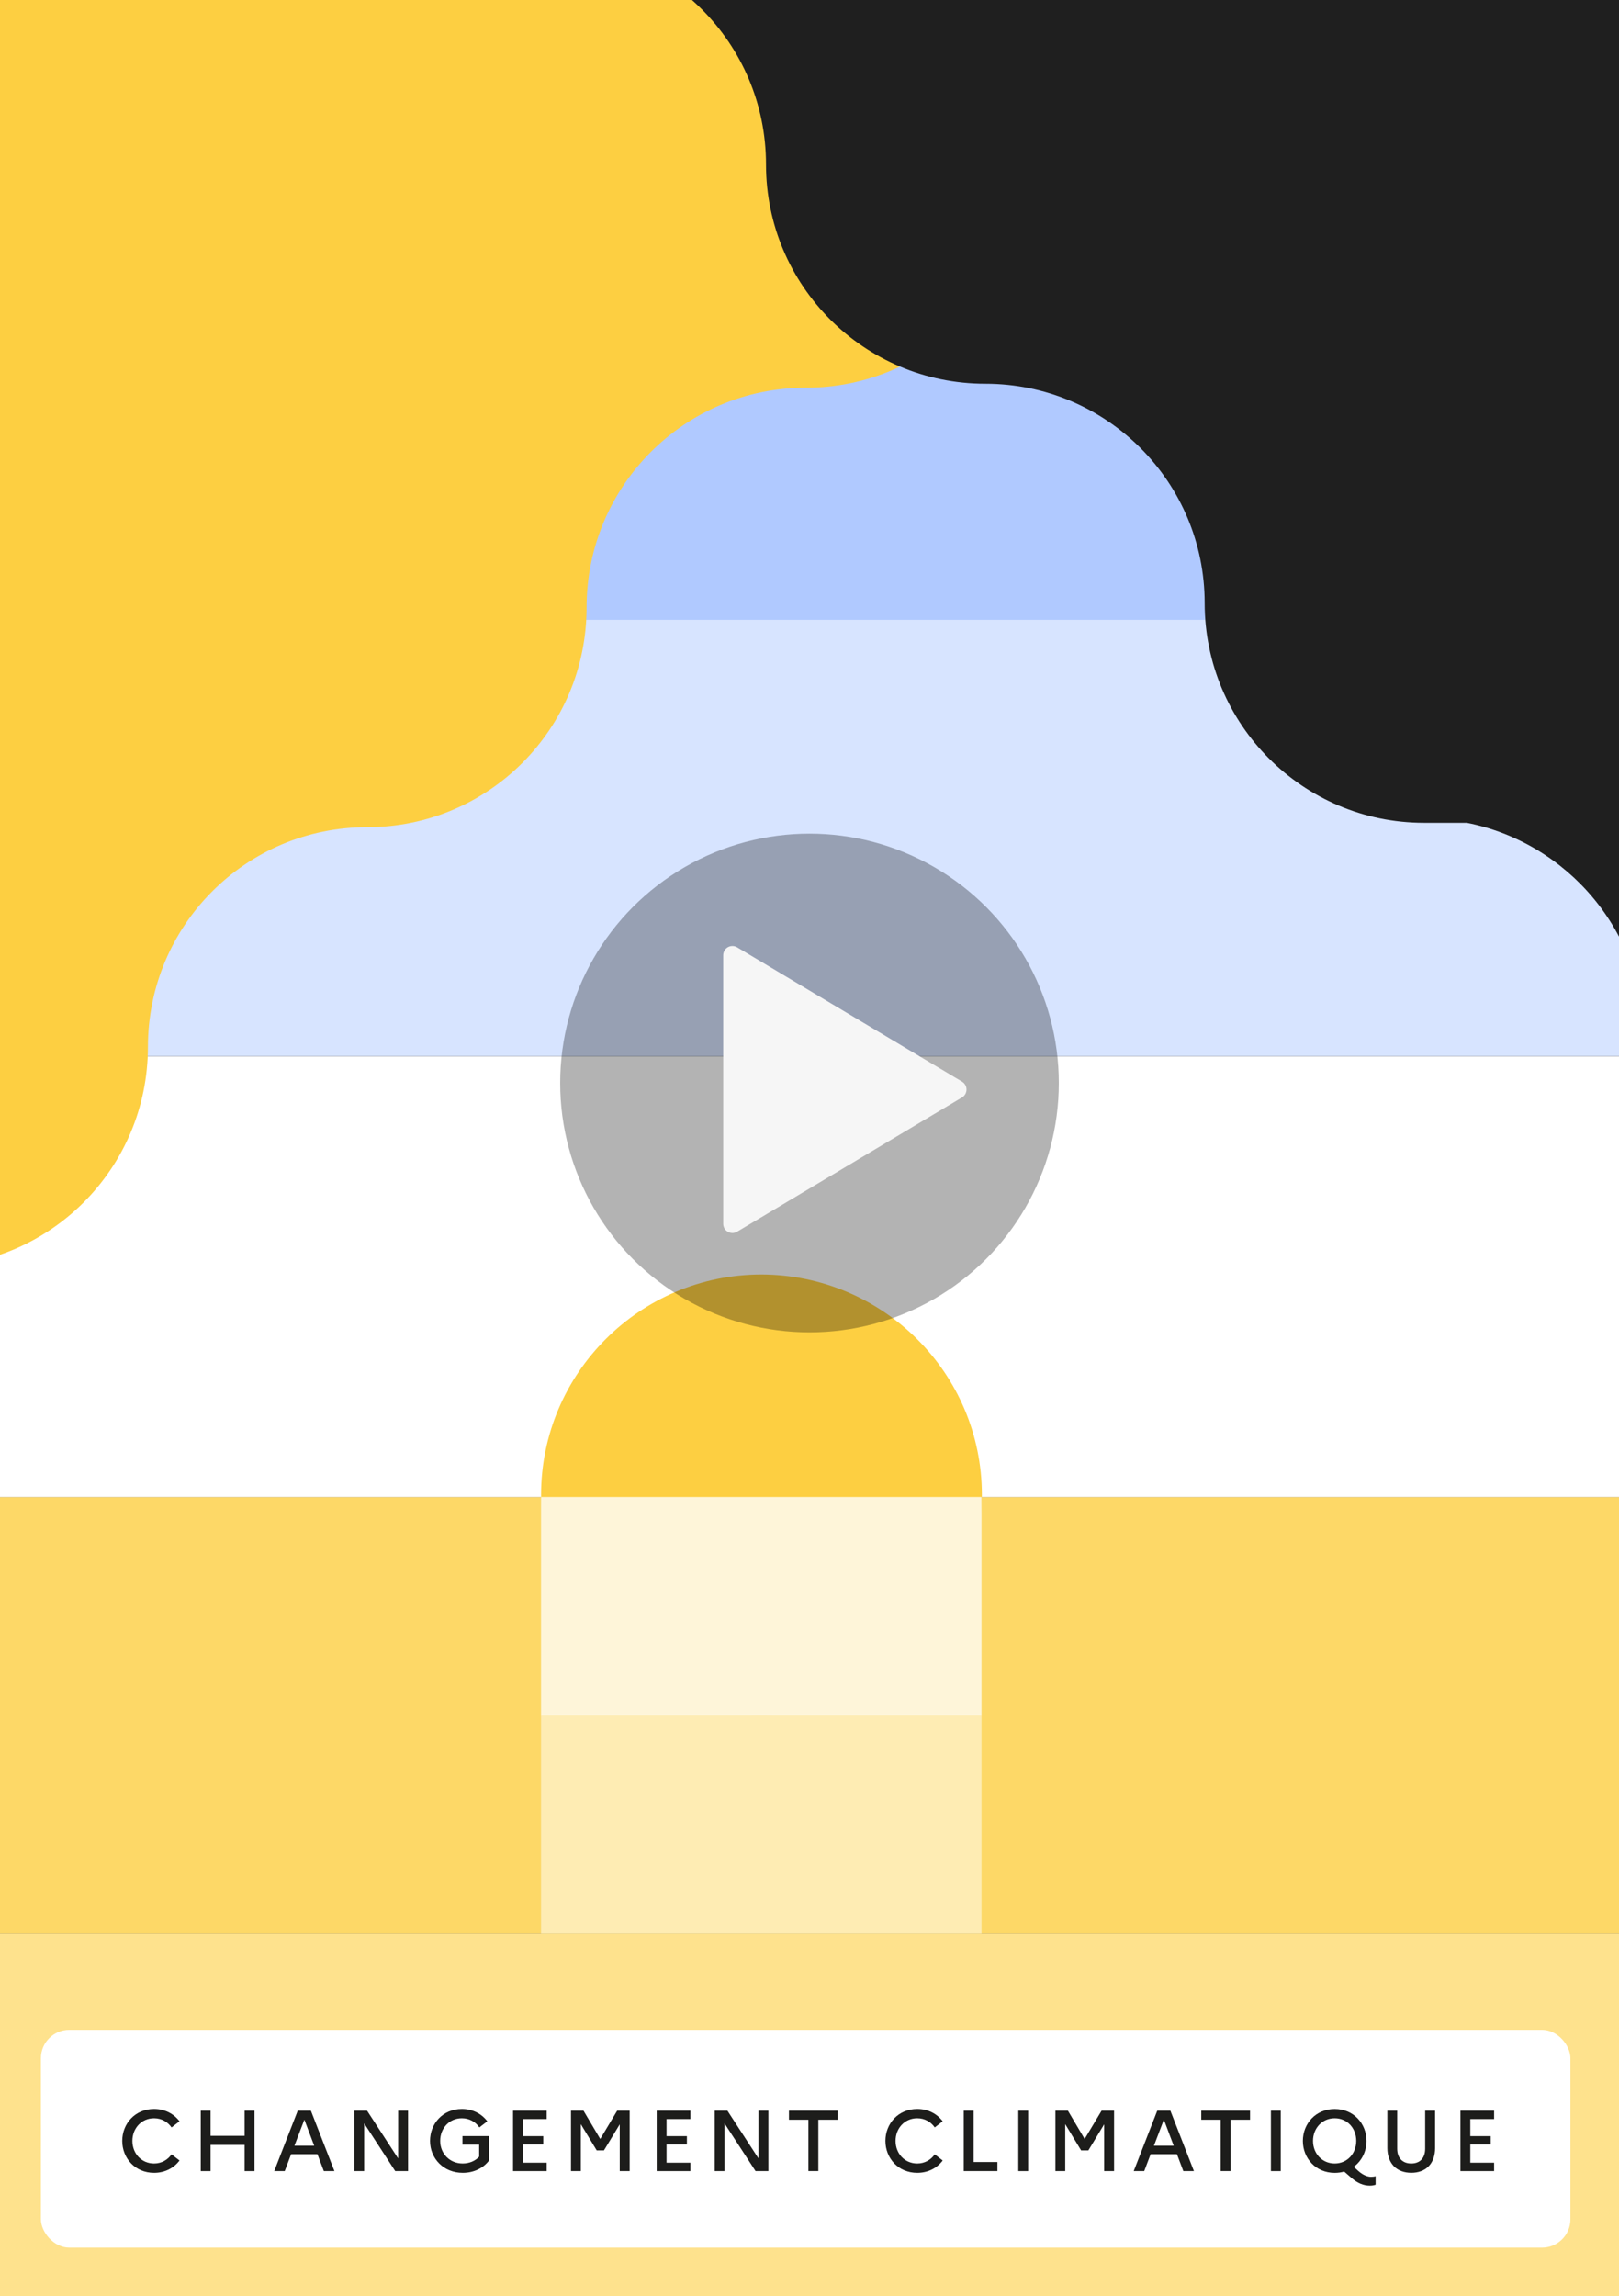 <?xml version="1.0" encoding="UTF-8"?>
<svg id="Calque_2" data-name="Calque 2" xmlns="http://www.w3.org/2000/svg" xmlns:xlink="http://www.w3.org/1999/xlink" viewBox="0 0 440 624">
  <rect x="0" y="0" width="440" height="624" fill="#808080" stroke="none"/>
  <defs>
    <style>
      .cls-1 {
        fill: #f6f6f6;
        stroke: #f6f6f6;
        stroke-linecap: round;
        stroke-linejoin: round;
        stroke-width: 5px;
      }

      .cls-2 {
        fill: #fef5d9;
      }

      .cls-2, .cls-3, .cls-4, .cls-5, .cls-6, .cls-7, .cls-8, .cls-9, .cls-10 {
        fill-rule: evenodd;
      }

      .cls-3 {
        fill: #fee28d;
      }

      .cls-4 {
        fill: #fdcf41;
      }

      .cls-11, .cls-5 {
        fill: #fff;
      }

      .cls-12 {
        opacity: .3;
      }

      .cls-6 {
        fill: #b0c9ff;
      }

      .cls-13 {
        fill: none;
      }

      .cls-7 {
        fill: #1f1f1f;
      }

      .cls-14 {
        clip-path: url(#clippath-1);
      }

      .cls-15 {
        fill: #1d1d1b;
      }

      .cls-8 {
        fill: #fdd867;
      }

      .cls-9 {
        fill: #d7e4ff;
      }

      .cls-16 {
        clip-path: url(#clippath);
      }

      .cls-10 {
        fill: #feecb3;
      }
    </style>
    <clipPath id="clippath">
      <rect class="cls-13" width="440" height="624"/>
    </clipPath>
    <clipPath id="clippath-1">
      <rect class="cls-13" x="-2.49" y="547.68" width="444.98" height="63.59"/>
    </clipPath>
  </defs>
  <g class="cls-16">
    <path class="cls-3" d="M445.78,585.26v-59.81h-1928.54v119.71H445.88v-59.9h-.1Z"/>
    <path class="cls-8" d="M-1482.75,406.8v118.65H445.88v-118.65h-1928.63Z"/>
    <path class="cls-5" d="M-1482.75,287.09v119.71H445.88v-119.71h-1928.63Z"/>
    <path class="cls-9" d="M-1481.69,167.29v119.71H445.78v-119.71h-1927.48Z"/>
    <path class="cls-6" d="M-1481.69-10.59v179.03H445.78V-10.59h-1927.48Z"/>
    <path class="cls-4" d="M278.76-14.06H-198.44v477.39h-.19v59.71c0-30.82,23.4-56.24,53.35-59.42h6.65c32.94,0,59.61-26.68,59.61-59.71h0c0-33.03,26.68-59.71,59.61-59.71s59.61-26.68,59.61-59.71,26.68-59.71,59.61-59.71,59.61-26.68,59.61-59.71h0c0-33.03,26.68-59.71,59.61-59.71s59.61-26.68,59.61-59.71,26.68-59.71,59.61-59.71h-59.52Z"/>
    <path class="cls-7" d="M387.52-193.67v-59.71H-89.87c32.94,0,59.61,26.68,59.61,59.61h0c0,32.94,26.68,59.61,59.61,59.61s59.61,26.68,59.61,59.61,26.68,59.61,59.61,59.61h0c32.94,0,59.61,26.68,59.61,59.61h0c0,32.94,26.68,59.61,59.61,59.61s59.61,26.68,59.61,59.61h0c0,32.94,26.68,59.71,59.61,59.71h11.65c27.35,5.39,48.15,29.57,48.15,58.55V-194.24h-59.42l.1.58h0Z"/>
    <path class="cls-4" d="M266.85,406.23c0,33.03-26.87,59.9-59.9,59.9s-59.9-26.87-59.9-59.9,26.87-59.9,59.9-59.9c33.03.1,59.9,26.87,59.9,59.9"/>
    <path class="cls-2" d="M206.94,406.8h-59.9v59.32h119.71v-59.32h-59.81Z"/>
    <path class="cls-10" d="M206.94,466.13h-59.9v59.32h119.71v-59.32h-59.81Z"/>
    <rect class="cls-13" x="-1462.94" y="107.74" width="1898.64" height="533.23"/>
  </g>
  <g class="cls-14">
    <rect class="cls-11" x="11.12" y="551.59" width="415.68" height="59.19" rx="7.71" ry="7.71"/>
  </g>
  <g>
    <path class="cls-15" d="M46.63,585.43l2.16,1.67c-1.52,2.02-3.94,3.35-6.92,3.35-5.16,0-8.65-3.99-8.65-8.68s3.49-8.68,8.65-8.68c2.98,0,5.39,1.34,6.92,3.35l-2.16,1.67c-1.03-1.48-2.7-2.49-4.76-2.49-3.42,0-5.89,2.72-5.89,6.15s2.46,6.14,5.89,6.14c2.06,0,3.73-1.01,4.76-2.49Z"/>
    <path class="cls-15" d="M54.56,573.56h2.67v6.83h9.24v-6.83h2.7v16.42h-2.7v-7.13h-9.24v7.13h-2.67v-16.42Z"/>
    <path class="cls-15" d="M80.93,573.56h3.56l6.4,16.42h-2.88l-1.74-4.6h-7.15l-1.74,4.6h-2.86l6.4-16.42ZM85.39,583.08l-2.67-7.08-2.7,7.08h5.37Z"/>
    <path class="cls-15" d="M96.29,573.56h3.47l8.44,12.97v-12.97h2.7v16.42h-3.49l-8.44-12.97v12.97h-2.67v-16.42Z"/>
    <path class="cls-15" d="M130.22,586.09v-3.31h-4.53v-2.32h7.22v6.64c-1.55,2.04-4.08,3.35-7.15,3.35-5.3,0-8.89-3.99-8.89-8.68s3.49-8.68,8.65-8.68c2.98,0,5.39,1.34,6.92,3.35l-2.16,1.67c-1.03-1.48-2.7-2.49-4.76-2.49-3.42,0-5.89,2.72-5.89,6.15s2.56,6.14,6.12,6.14c1.83,0,3.4-.7,4.46-1.83Z"/>
    <path class="cls-15" d="M139.43,573.56h9.15v2.28h-6.47v4.64h5.53v2.27h-5.53v4.95h6.47v2.28h-9.15v-16.42Z"/>
    <path class="cls-15" d="M155.18,573.56h3.4l4.55,7.69,4.6-7.69h3.4v16.42h-2.7v-12.71l-4.29,7.08h-1.97l-4.32-7.13v12.76h-2.67v-16.42Z"/>
    <path class="cls-15" d="M178.47,573.56h9.15v2.28h-6.47v4.64h5.53v2.27h-5.53v4.95h6.47v2.28h-9.15v-16.42Z"/>
    <path class="cls-15" d="M194.22,573.56h3.47l8.44,12.97v-12.97h2.7v16.42h-3.49l-8.44-12.97v12.97h-2.67v-16.42Z"/>
    <path class="cls-15" d="M214.43,573.56h13.25v2.46h-5.28v13.95h-2.7v-13.95h-5.28v-2.46Z"/>
    <path class="cls-15" d="M254.04,585.43l2.16,1.67c-1.52,2.02-3.94,3.35-6.92,3.35-5.16,0-8.65-3.99-8.65-8.68s3.49-8.68,8.65-8.68c2.98,0,5.39,1.34,6.92,3.35l-2.16,1.67c-1.03-1.48-2.7-2.49-4.76-2.49-3.42,0-5.89,2.72-5.89,6.15s2.46,6.14,5.89,6.14c2.06,0,3.73-1.01,4.76-2.49Z"/>
    <path class="cls-15" d="M261.93,573.56h2.67v13.95h6.47v2.46h-9.15v-16.42Z"/>
    <path class="cls-15" d="M276.75,573.56h2.67v16.42h-2.67v-16.42Z"/>
    <path class="cls-15" d="M286.83,573.56h3.4l4.55,7.69,4.6-7.69h3.4v16.42h-2.7v-12.71l-4.29,7.08h-1.97l-4.32-7.13v12.76h-2.67v-16.42Z"/>
    <path class="cls-15" d="M314.52,573.56h3.56l6.4,16.42h-2.88l-1.74-4.6h-7.15l-1.74,4.6h-2.86l6.4-16.42ZM318.98,583.08l-2.67-7.08-2.7,7.08h5.37Z"/>
    <path class="cls-15" d="M326.48,573.56h13.25v2.46h-5.28v13.95h-2.7v-13.95h-5.28v-2.46Z"/>
    <path class="cls-15" d="M345.4,573.56h2.67v16.42h-2.67v-16.42Z"/>
    <path class="cls-15" d="M372.69,591.53c.38,0,.82-.05,1.17-.16v2.3c-.47.17-.94.26-1.59.26-1.67,0-3.31-.66-4.92-2.06l-2.04-1.76c-.82.23-1.67.35-2.58.35-5.16,0-8.65-3.99-8.65-8.68s3.49-8.68,8.65-8.68,8.65,3.99,8.65,8.68c0,2.86-1.31,5.44-3.47,7.04l1.22,1.1c1.31,1.17,2.53,1.62,3.56,1.62ZM368.59,581.77c0-3.45-2.44-6.15-5.86-6.15s-5.89,2.72-5.89,6.15,2.46,6.14,5.89,6.14,5.86-2.72,5.86-6.14Z"/>
    <path class="cls-15" d="M387.32,573.56h2.7v10.13c0,4.25-2.51,6.75-6.47,6.75s-6.5-2.51-6.5-6.75v-10.13h2.67v10.32c0,2.58,1.48,4.03,3.82,4.03s3.78-1.45,3.78-4.03v-10.32Z"/>
    <path class="cls-15" d="M396.91,573.56h9.15v2.28h-6.47v4.64h5.54v2.27h-5.54v4.95h6.47v2.28h-9.15v-16.42Z"/>
  </g>
  <g>
    <circle class="cls-12" cx="220" cy="294.3" r="67.76"/>
    <polygon class="cls-1" points="199.05 332.56 199.05 259.57 260.17 296.07 199.05 332.56"/>
  </g>
</svg>